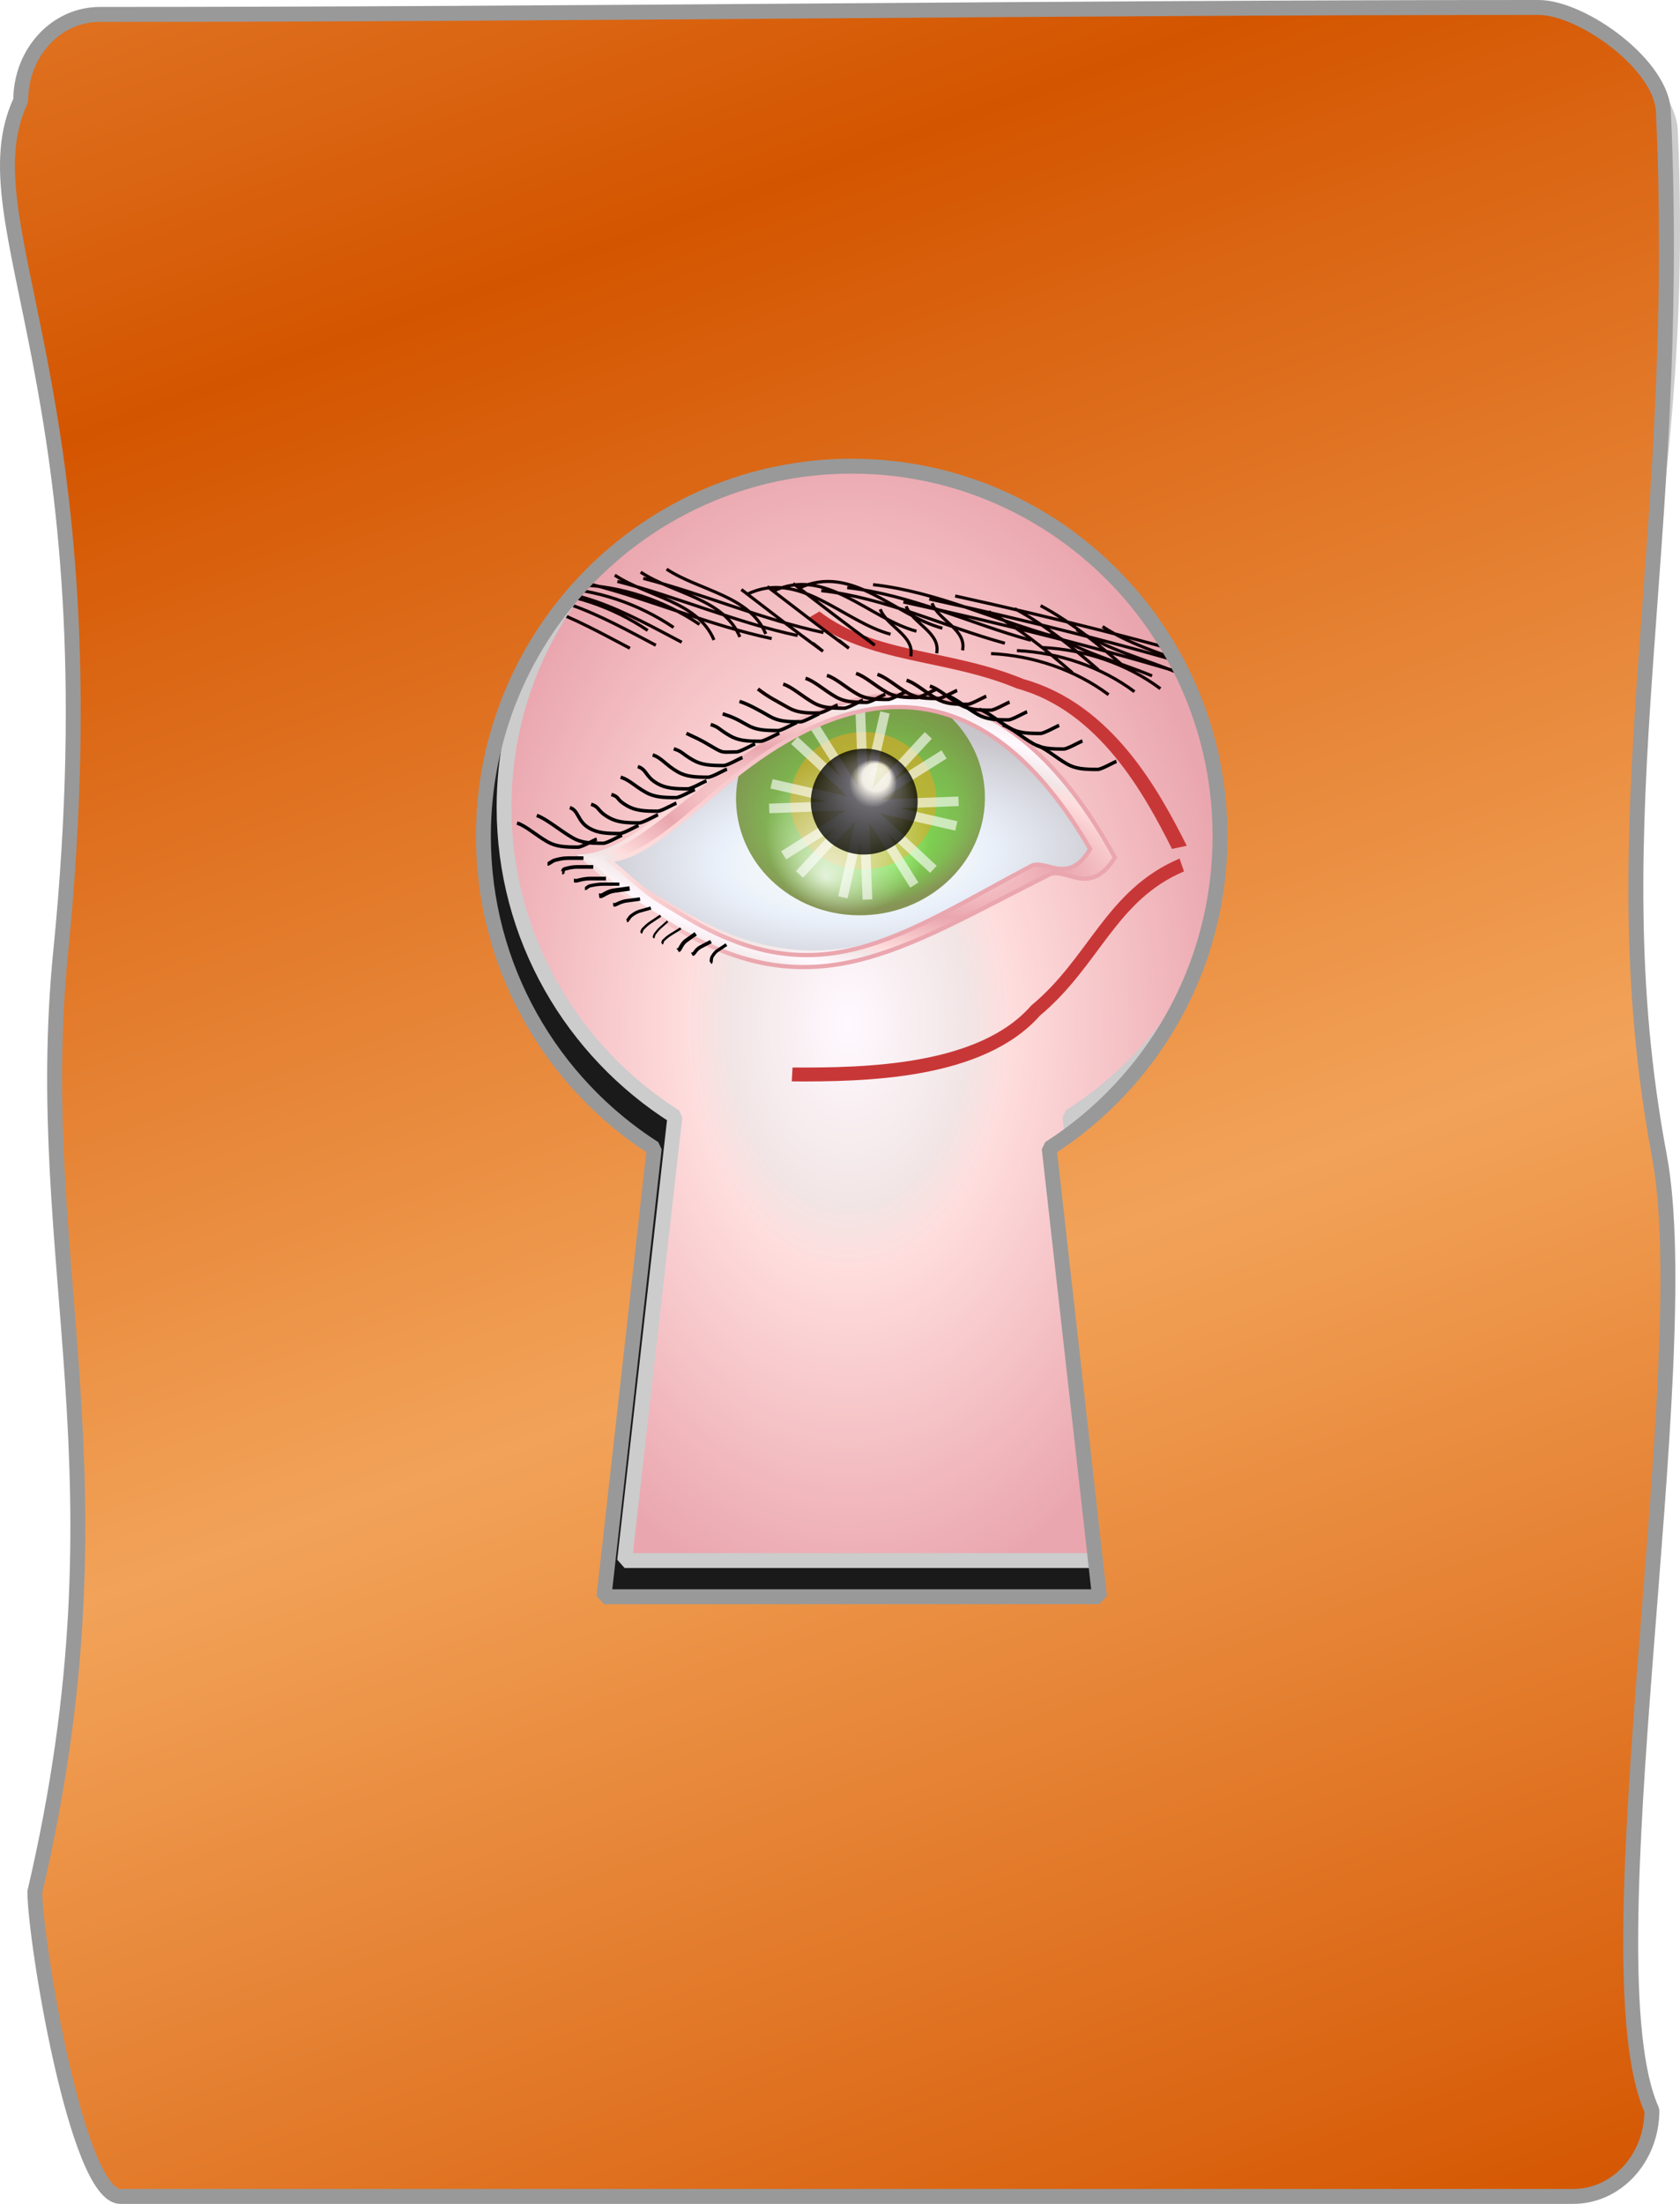 <?xml version="1.0" encoding="UTF-8" standalone="no"?>
<!-- Created with Inkscape (http://www.inkscape.org/) -->
<svg
   xmlns:dc="http://purl.org/dc/elements/1.1/"
   xmlns:cc="http://creativecommons.org/ns#"
   xmlns:rdf="http://www.w3.org/1999/02/22-rdf-syntax-ns#"
   xmlns:svg="http://www.w3.org/2000/svg"
   xmlns="http://www.w3.org/2000/svg"
   xmlns:xlink="http://www.w3.org/1999/xlink"
   xmlns:sodipodi="http://sodipodi.sourceforge.net/DTD/sodipodi-0.dtd"
   xmlns:inkscape="http://www.inkscape.org/namespaces/inkscape"
   width="333.426"
   height="437.303"
   id="svg2"
   sodipodi:version="0.32"
   inkscape:version="0.46dev+devel"
   sodipodi:docbase="/home/tomas"
   sodipodi:docname="tomas_arad_watching_ok.svg"
   inkscape:output_extension="org.inkscape.output.svg.inkscape"
   version="1.0">
  <defs
     id="defs4">
    <linearGradient
       id="linearGradient4391">
      <stop
         style="stop-color:#d45500;stop-opacity:1;"
         offset="0"
         id="stop4393" />
      <stop
         style="stop-color:#f2a359;stop-opacity:1;"
         offset="1"
         id="stop4395" />
    </linearGradient>
    <linearGradient
       id="linearGradient3830">
      <stop
         id="stop3832"
         offset="0"
         style="stop-color:#fff9ff;stop-opacity:1;" />
      <stop
         style="stop-color:#f2e5e5;stop-opacity:1;"
         offset="0.311"
         id="stop3834" />
      <stop
         style="stop-color:#fdd;stop-opacity:1;"
         offset="0.42"
         id="stop3836" />
      <stop
         id="stop3838"
         offset="1"
         style="stop-color:#eaa6ae;stop-opacity:1;" />
    </linearGradient>
    <linearGradient
       id="linearGradient3698">
      <stop
         style="stop-color:#57e21f;stop-opacity:1;"
         offset="0"
         id="stop3700" />
      <stop
         id="stop3706"
         offset="0.6"
         style="stop-color:#60ad23;stop-opacity:1;" />
      <stop
         style="stop-color:#697928;stop-opacity:1;"
         offset="1"
         id="stop3702" />
    </linearGradient>
    <linearGradient
       inkscape:collect="always"
       id="linearGradient3682">
      <stop
         style="stop-color:white;stop-opacity:1;"
         offset="0"
         id="stop3684" />
      <stop
         style="stop-color:white;stop-opacity:0;"
         offset="1"
         id="stop3686" />
    </linearGradient>
    <linearGradient
       id="linearGradient3660">
      <stop
         style="stop-color:white;stop-opacity:1;"
         offset="0"
         id="stop3662" />
      <stop
         id="stop3668"
         offset="0.26"
         style="stop-color:#f5f0f0;stop-opacity:1;" />
      <stop
         style="stop-color:#474457;stop-opacity:1;"
         offset="0.452"
         id="stop3670" />
      <stop
         style="stop-color:black;stop-opacity:1;"
         offset="1"
         id="stop3664" />
    </linearGradient>
    <linearGradient
       id="linearGradient3148">
      <stop
         style="stop-color:#fffff9;stop-opacity:1;"
         offset="0"
         id="stop3150" />
      <stop
         id="stop3158"
         offset="0.413"
         style="stop-color:#eef4f9;stop-opacity:1;" />
      <stop
         id="stop3156"
         offset="0.492"
         style="stop-color:#eaf0fa;stop-opacity:1;" />
      <stop
         style="stop-color:#c8c5cb;stop-opacity:1;"
         offset="1"
         id="stop3152" />
    </linearGradient>
    <linearGradient
       inkscape:collect="always"
       xlink:href="#linearGradient3830"
       id="linearGradient3166"
       x1="227.15"
       y1="317.12"
       x2="299.607"
       y2="336.217"
       gradientUnits="userSpaceOnUse" />
    <radialGradient
       inkscape:collect="always"
       xlink:href="#linearGradient3830"
       id="radialGradient3176"
       cx="320.2"
       cy="295.189"
       fx="320.2"
       fy="295.189"
       r="75.107"
       gradientTransform="matrix(0.814,-2.240474e-6,6.631688e-7,0.241,59.499,224.051)"
       gradientUnits="userSpaceOnUse"
       spreadMethod="reflect" />
    <filter
       inkscape:collect="always"
       x="-0.241"
       width="1.483"
       y="-0.257"
       height="1.514"
       id="filter3323">
      <feGaussianBlur
         inkscape:collect="always"
         stdDeviation="8.064"
         id="feGaussianBlur3325" />
    </filter>
    <filter
       inkscape:collect="always"
       x="-0.131"
       width="1.262"
       y="-0.131"
       height="1.262"
       id="filter3648">
      <feGaussianBlur
         inkscape:collect="always"
         stdDeviation="3.33"
         id="feGaussianBlur3650" />
    </filter>
    <radialGradient
       inkscape:collect="always"
       xlink:href="#linearGradient3148"
       id="radialGradient3876"
       gradientUnits="userSpaceOnUse"
       gradientTransform="matrix(1.295,-0.843,0.392,0.602,-507.336,421.435)"
       cx="454.695"
       cy="600.834"
       fx="459.488"
       fy="615.091"
       r="67.461" />
    <radialGradient
       inkscape:collect="always"
       xlink:href="#linearGradient3698"
       id="radialGradient3878"
       gradientUnits="userSpaceOnUse"
       gradientTransform="matrix(0.961,-0.113,9.602022e-2,0.814,79.748,148.767)"
       spreadMethod="pad"
       cx="125.494"
       cy="525.717"
       fx="130.319"
       fy="547.098"
       r="33.395" />
    <radialGradient
       inkscape:collect="always"
       xlink:href="#linearGradient3682"
       id="radialGradient3880"
       gradientUnits="userSpaceOnUse"
       gradientTransform="matrix(1,0,0,0.977,0,11.588)"
       cx="127.459"
       cy="498.296"
       fx="128.449"
       fy="487.855"
       r="17.289" />
    <radialGradient
       inkscape:collect="always"
       xlink:href="#linearGradient3660"
       id="radialGradient3882"
       gradientUnits="userSpaceOnUse"
       cx="263.175"
       cy="543.956"
       fx="269.714"
       fy="547.794"
       r="10.966" />
    <radialGradient
       inkscape:collect="always"
       xlink:href="#linearGradient3830"
       id="radialGradient4368"
       cx="592.616"
       cy="311.896"
       fx="592.616"
       fy="311.896"
       r="105.312"
       gradientTransform="matrix(0.729,0,0,1.108,-125.309,-14.918)"
       gradientUnits="userSpaceOnUse" />
    <linearGradient
       inkscape:collect="always"
       xlink:href="#linearGradient4391"
       id="linearGradient4397"
       x1="230.314"
       y1="117.37"
       x2="331.746"
       y2="398.75"
       gradientUnits="userSpaceOnUse"
       spreadMethod="reflect"
       gradientTransform="matrix(0.729,0,0,0.729,82.616,93.749)" />
    <filter
       inkscape:collect="always"
       x="-0.119"
       width="1.239"
       y="-0.297"
       height="1.595"
       id="filter4465">
      <feGaussianBlur
         inkscape:collect="always"
         stdDeviation="7.074"
         id="feGaussianBlur4467" />
    </filter>
    <radialGradient
       inkscape:collect="always"
       xlink:href="#linearGradient3830"
       id="radialGradient4478"
       gradientUnits="userSpaceOnUse"
       gradientTransform="matrix(0.572,0.158,-4.680134e-2,0.169,139.676,192.153)"
       spreadMethod="reflect"
       cx="320.2"
       cy="295.189"
       fx="320.2"
       fy="295.189"
       r="75.107" />
    <linearGradient
       inkscape:collect="always"
       xlink:href="#linearGradient3830"
       id="linearGradient4480"
       gradientUnits="userSpaceOnUse"
       x1="227.15"
       y1="317.12"
       x2="299.607"
       y2="336.217"
       gradientTransform="matrix(0.703,0.194,-0.194,0.703,141.367,23.114)" />
    <radialGradient
       inkscape:collect="always"
       xlink:href="#linearGradient3148"
       id="radialGradient4490"
       gradientUnits="userSpaceOnUse"
       gradientTransform="matrix(1.295,-0.843,0.392,0.602,-507.336,421.435)"
       cx="454.695"
       cy="600.834"
       fx="459.488"
       fy="615.091"
       r="67.461" />
    <radialGradient
       inkscape:collect="always"
       xlink:href="#linearGradient3698"
       id="radialGradient4492"
       gradientUnits="userSpaceOnUse"
       gradientTransform="matrix(0.961,-0.113,9.602022e-2,0.814,79.748,148.767)"
       spreadMethod="pad"
       cx="125.494"
       cy="525.717"
       fx="130.319"
       fy="547.098"
       r="33.395" />
    <radialGradient
       inkscape:collect="always"
       xlink:href="#linearGradient3682"
       id="radialGradient4494"
       gradientUnits="userSpaceOnUse"
       gradientTransform="matrix(1,0,0,0.977,0,11.588)"
       cx="127.459"
       cy="498.296"
       fx="128.449"
       fy="487.855"
       r="17.289" />
    <radialGradient
       inkscape:collect="always"
       xlink:href="#linearGradient3660"
       id="radialGradient4496"
       gradientUnits="userSpaceOnUse"
       cx="263.175"
       cy="543.956"
       fx="269.714"
       fy="547.794"
       r="10.966" />
    <radialGradient
       inkscape:collect="always"
       xlink:href="#linearGradient3148"
       id="radialGradient4505"
       gradientUnits="userSpaceOnUse"
       gradientTransform="matrix(1.074,-0.341,0.158,0.499,-280.093,154.93)"
       cx="454.695"
       cy="600.834"
       fx="459.488"
       fy="615.091"
       r="67.461" />
    <radialGradient
       inkscape:collect="always"
       xlink:href="#linearGradient3698"
       id="radialGradient4507"
       gradientUnits="userSpaceOnUse"
       gradientTransform="matrix(0.961,-0.113,9.602022e-2,0.814,79.748,148.767)"
       spreadMethod="pad"
       cx="125.494"
       cy="525.717"
       fx="130.319"
       fy="547.098"
       r="33.395" />
    <radialGradient
       inkscape:collect="always"
       xlink:href="#linearGradient3682"
       id="radialGradient4509"
       gradientUnits="userSpaceOnUse"
       gradientTransform="matrix(1,0,0,0.977,0,11.588)"
       cx="127.459"
       cy="498.296"
       fx="128.449"
       fy="487.855"
       r="17.289" />
    <radialGradient
       inkscape:collect="always"
       xlink:href="#linearGradient3660"
       id="radialGradient4511"
       gradientUnits="userSpaceOnUse"
       cx="263.175"
       cy="543.956"
       fx="269.714"
       fy="547.794"
       r="10.966" />
    <radialGradient
       inkscape:collect="always"
       xlink:href="#linearGradient3830"
       id="radialGradient4609"
       gradientUnits="userSpaceOnUse"
       gradientTransform="matrix(0.542,0.145,-4.236908e-2,0.173,146.853,195.238)"
       spreadMethod="reflect"
       cx="320.2"
       cy="295.189"
       fx="320.2"
       fy="295.189"
       r="75.107" />
    <linearGradient
       inkscape:collect="always"
       xlink:href="#linearGradient3830"
       id="linearGradient4611"
       gradientUnits="userSpaceOnUse"
       gradientTransform="matrix(0.666,0.178,-0.176,0.719,146.607,23.681)"
       x1="227.15"
       y1="317.12"
       x2="299.607"
       y2="336.217" />
    <radialGradient
       inkscape:collect="always"
       xlink:href="#linearGradient3148"
       id="radialGradient4613"
       gradientUnits="userSpaceOnUse"
       gradientTransform="matrix(1.074,-0.341,0.158,0.499,-280.093,154.93)"
       cx="444.838"
       cy="786.054"
       fx="444.838"
       fy="786.054"
       r="67.461" />
  </defs>
  <sodipodi:namedview
     id="base"
     pagecolor="#ffffff"
     bordercolor="#666666"
     borderopacity="1.0"
     gridtolerance="10000"
     guidetolerance="10"
     objecttolerance="10"
     inkscape:pageopacity="0.0"
     inkscape:pageshadow="2"
     inkscape:zoom="0.52548449"
     inkscape:cx="372.04724"
     inkscape:cy="526.18109"
     inkscape:document-units="px"
     inkscape:current-layer="layer1"
     inkscape:window-width="1075"
     inkscape:window-height="764"
     inkscape:window-x="110"
     inkscape:window-y="2"
     showgrid="false" />
  <g
     inkscape:label="Layer 1"
     inkscape:groupmode="layer"
     id="layer1"
     transform="translate(-138.396,-127.575)">
    <path
       style="opacity:1;fill:url(#radialGradient4368);fill-opacity:1;stroke:none;stroke-width:3.3;stroke-linecap:butt;stroke-linejoin:bevel;stroke-miterlimit:4;stroke-dasharray:none;stroke-opacity:1"
       d="M 306.841,214.046 C 264.451,214.046 230.044,248.283 230.044,290.455 C 230.044,317.554 244.259,341.359 265.662,354.923 L 255.18,447.489 L 358.502,447.489 L 348.019,354.923 C 369.422,341.359 383.637,317.554 383.637,290.455 C 383.637,248.283 349.23,214.046 306.841,214.046 z"
       id="path4342" />
    <path
       transform="matrix(-0.386,-0.498,0.74,-0.252,245.818,517.128)"
       sodipodi:nodetypes="ccc"
       id="path4475"
       d="M 395.808,279.504 C 375.516,284.556 369.335,301.504 351.878,312.035 C 335.233,326.298 303.28,322.012 283.256,318.898"
       style="fill:none;fill-rule:evenodd;stroke:#c83737;stroke-width:3.7;stroke-linecap:butt;stroke-linejoin:miter;stroke-miterlimit:4;stroke-dasharray:none;stroke-opacity:1;filter:url(#filter4465)" />
    <path
       style="fill:url(#radialGradient4613);fill-opacity:1;fill-rule:evenodd;stroke:none;stroke-width:1.167px;stroke-linecap:butt;stroke-linejoin:miter;stroke-opacity:1"
       d="M 388.606,376.142 C 348.018,337.374 310.713,345.169 279.059,388.688 C 270.801,399.098 263.602,409.423 254.851,412.277 C 270.881,419.529 267.924,418.334 279.79,421.6 C 322.873,433.391 340.981,412.063 373.076,384.78 C 376.659,381.395 384.954,387.449 388.606,376.142 z"
       id="path2255"
       transform="matrix(0.703,0.194,-0.194,0.703,158.352,-42.765)" />
    <g
       id="g3800"
       transform="matrix(0.88,-3.32157e-2,3.32157e-2,0.88,69.674,-202.76)">
      <path
         id="path3178"
         d="M 261.824,543.275 C 248.473,543.239 235.676,548.603 223.543,558.806 C 223.06,560.745 222.793,562.76 222.793,564.837 C 222.793,579.401 235.335,591.212 250.824,591.212 C 266.313,591.212 278.887,579.401 278.887,564.837 C 278.887,556.166 274.449,548.46 267.574,543.65 C 265.649,543.425 263.727,543.28 261.824,543.275 z"
         style="opacity:0.782;fill:url(#radialGradient4507);fill-opacity:1;stroke:none;stroke-width:3.3;stroke-linecap:butt;stroke-linejoin:bevel;stroke-miterlimit:4;stroke-dasharray:none;stroke-opacity:1" />
      <path
         id="path3180"
         d="M 413.703,487.633 C 413.703,504.966 398.742,519.034 380.308,519.034 C 361.873,519.034 346.912,504.966 346.912,487.633 C 346.912,470.299 361.873,456.231 380.308,456.231 C 398.742,456.231 413.703,470.299 413.703,487.633 z"
         style="opacity:0.782;fill:#dcaa28;fill-opacity:1;stroke:none;stroke-width:3.3;stroke-linecap:butt;stroke-linejoin:bevel;stroke-miterlimit:4;stroke-opacity:1;filter:url(#filter3323)"
         transform="matrix(0.493,0,0,0.493,63.972,325.005)" />
      <path
         transform="matrix(0.84,0,0,0.84,-67.904,155.912)"
         id="rect3433"
         d="M 379,463.197 L 379,483.807 L 368.708,465.979 L 366.466,467.249 L 374.246,480.728 L 363.252,469.734 L 361.415,471.571 L 376.002,486.158 L 356.094,480.809 L 355.418,483.294 L 370.518,487.346 L 354.878,487.346 L 354.878,489.912 L 375.516,489.912 L 357.633,500.231 L 358.93,502.446 L 372.517,494.585 L 361.415,505.688 L 363.252,507.524 L 377.812,492.965 L 372.49,512.846 L 374.975,513.521 L 379,498.529 L 379,514.034 L 381.593,514.034 L 381.593,493.451 L 391.885,511.279 L 394.127,509.983 L 386.321,496.476 L 397.369,507.524 L 399.206,505.688 L 384.619,491.101 L 404.527,496.449 L 405.202,493.964 L 390.102,489.912 L 405.716,489.912 L 405.716,487.346 L 385.105,487.346 L 402.96,477.027 L 401.664,474.785 L 388.238,482.538 L 399.206,471.571 L 397.369,469.734 L 382.782,484.321 L 388.13,464.412 L 385.645,463.737 L 381.593,478.837 L 381.593,463.197 L 379,463.197 z"
         style="opacity:0.782;fill:#ffffff;fill-opacity:1;stroke:none;stroke-width:3.3;stroke-linecap:butt;stroke-linejoin:bevel;stroke-miterlimit:4;stroke-dasharray:none;stroke-opacity:1;filter:url(#filter3648)" />
      <path
         transform="matrix(-0.984,-0.428,0.435,-0.969,156.181,1110.353)"
         d="M 144.749,498.296 A 17.289,16.887 0 1 1 110.17,498.296 A 17.289,16.887 0 1 1 144.749,498.296 z"
         sodipodi:ry="16.887365"
         sodipodi:rx="17.289446"
         sodipodi:cy="498.29578"
         sodipodi:cx="127.4594"
         id="path3672"
         style="opacity:0.782;fill:url(#radialGradient4509);fill-opacity:1;stroke:none;stroke-width:3.3;stroke-linecap:butt;stroke-linejoin:bevel;stroke-miterlimit:4;stroke-dasharray:none;stroke-opacity:1"
         sodipodi:type="arc" />
      <path
         transform="matrix(-3.99214e-2,-1.086,1.086,-3.99214e-2,-328.572,873.152)"
         d="M 274.14,543.956 A 10.966,10.966 0 1 1 252.209,543.956 A 10.966,10.966 0 1 1 274.14,543.956 z"
         sodipodi:ry="10.965619"
         sodipodi:rx="10.965619"
         sodipodi:cy="543.95618"
         sodipodi:cx="263.17487"
         id="path3658"
         style="opacity:0.782;fill:url(#radialGradient4511);fill-opacity:1;stroke:none;stroke-width:3.3;stroke-linecap:butt;stroke-linejoin:bevel;stroke-miterlimit:4;stroke-dasharray:none;stroke-opacity:1"
         sodipodi:type="arc" />
    </g>
    <path
       id="path2236"
       style="fill:url(#radialGradient4609);fill-opacity:1;fill-rule:evenodd;stroke:url(#linearGradient4611);stroke-width:0.833px;stroke-linecap:butt;stroke-linejoin:miter;stroke-opacity:1"
       d="M 359.667,297.715 C 338.123,258.312 309.121,256.451 276.692,284.068 C 268.432,290.527 260.967,297.146 253.946,297.52 C 264.162,306.707 262.247,305.125 270.255,310.263 C 299.344,328.861 317.139,315.885 346.45,301.207 C 349.795,299.3 354.594,305.875 359.667,297.715 z M 354.751,296.052 C 334.528,260.988 308.305,259.965 279.567,285.615 C 272.235,291.629 265.624,297.77 259.292,298.266 C 268.696,306.324 266.936,304.94 274.267,309.394 C 300.896,325.517 316.709,313.407 342.887,299.501 C 345.869,297.705 350.331,303.529 354.751,296.052 z" />
    <path
       style="fill:none;fill-rule:evenodd;stroke:#120000;stroke-width:0.618px;stroke-linecap:butt;stroke-linejoin:miter;stroke-opacity:1"
       d="M 248.091,244.233 C 256.666,244.426 265.145,247.38 272.084,252.072 M 265.553,241.1 C 272.069,245.395 282.057,246.341 285.235,253.959 M 290.676,243.953 C 296.041,248.075 301.39,252.216 306.875,256.208 C 306.213,255.667 305.535,255.143 304.861,254.614 M 318.235,247.869 C 319.57,251.328 325.134,253.091 324.293,257.214 M 339.783,248.349 C 345.923,251.636 351.229,256.024 356.364,260.462 M 340.227,256.663 C 348.61,257.073 356.981,259.895 363.553,264.82 M 352.074,252.499 C 358.152,256.483 365.45,258.308 372.182,261.078 M 380.425,261.227 C 361.481,255.435 342.2,250.687 322.825,246.423 M 342.971,254.613 C 330.782,251.275 319.252,245.588 306.533,244.18 M 320.283,252.824 C 310.838,250.295 302.257,239.899 291.855,244.874 M 296.695,253.687 C 284.459,251.089 273,246.054 260.924,242.935 M 268.557,255.607 C 257.917,250.023 245.896,242.941 233.297,246.094 M 242.951,244.829 C 251.525,245.023 260.005,247.976 266.943,252.669 M 260.412,241.697 C 266.929,245.992 276.917,246.938 280.094,254.556 M 285.535,244.55 C 290.9,248.672 296.249,252.813 301.734,256.805 C 301.072,256.264 300.394,255.739 299.72,255.211 M 313.094,248.466 C 314.429,251.924 319.993,253.688 319.152,257.811 M 334.642,248.946 C 340.782,252.232 346.088,256.62 351.223,261.059 M 335.086,257.259 C 343.469,257.669 351.84,260.492 358.412,265.417 M 346.933,253.096 C 353.011,257.079 360.309,258.905 367.041,261.675 M 375.284,261.824 C 356.34,256.031 337.06,251.283 317.684,247.02 M 337.831,255.21 C 325.641,251.872 314.111,246.184 301.392,244.776 M 315.142,253.421 C 305.697,250.892 297.116,240.496 286.714,245.47 M 291.555,254.283 C 279.318,251.686 267.86,246.65 255.783,243.532 M 263.416,256.204 C 252.776,250.62 240.756,243.538 228.156,246.691 M 253.232,243.636 C 261.807,243.83 270.286,246.783 277.225,251.476 M 270.693,240.503 C 277.21,244.799 287.198,245.744 290.376,253.363 M 295.817,243.356 C 301.181,247.479 306.531,251.619 312.015,255.611 C 311.353,255.071 310.675,254.546 310.001,254.017 M 323.375,247.273 C 324.711,250.731 330.275,252.494 329.433,256.617 M 344.924,247.752 C 351.063,251.039 356.37,255.427 361.505,259.866 M 345.368,256.066 C 353.75,256.476 362.122,259.299 368.694,264.223 M 357.215,251.902 C 363.292,255.886 370.591,257.712 377.323,260.481 M 385.565,260.63 C 366.622,254.838 347.341,250.09 327.966,245.826 M 348.112,254.017 C 335.923,250.679 324.393,244.991 311.674,243.583 M 325.424,252.227 C 315.978,249.698 307.397,239.303 296.996,244.277 M 301.836,253.09 C 289.6,250.492 278.141,245.457 266.065,242.339 M 273.697,255.01 C 263.058,249.426 251.037,242.345 238.438,245.497"
       id="path3997" />
    <path
       style="fill:none;fill-rule:evenodd;stroke:#000000;stroke-width:0.689px;stroke-linecap:butt;stroke-linejoin:miter;stroke-opacity:1"
       d="M 241.012,290.888 C 242.821,291.469 244.657,293.233 247.064,294.606 C 248.752,295.57 250.472,295.669 253.115,295.669 C 253.858,295.669 256.358,294.213 256.84,294.075"
       id="path4248" />
    <path
       id="path4250"
       d="M 244.929,289.386 C 246.738,289.967 249.669,292.462 252.076,293.835 C 253.764,294.799 255.484,294.898 258.128,294.898 C 258.87,294.898 261.37,293.442 261.852,293.304"
       style="fill:none;fill-rule:evenodd;stroke:#000000;stroke-width:0.689px;stroke-linecap:butt;stroke-linejoin:miter;stroke-opacity:1"
       sodipodi:nodetypes="cssc" />
    <path
       style="fill:none;fill-rule:evenodd;stroke:#000000;stroke-width:0.689px;stroke-linecap:butt;stroke-linejoin:miter;stroke-opacity:1"
       d="M 251.493,287.824 C 253.301,288.405 252.947,290.534 255.353,291.907 C 257.042,292.871 258.761,292.97 261.405,292.97 C 262.148,292.97 264.647,291.514 265.129,291.376"
       id="path4252"
       sodipodi:nodetypes="cssc" />
    <path
       id="path4272"
       d="M 255.713,287.164 C 257.522,287.745 256.802,288.414 259.209,289.787 C 260.897,290.75 262.617,290.849 265.261,290.849 C 266.003,290.849 268.503,289.393 268.985,289.256"
       style="fill:none;fill-rule:evenodd;stroke:#000000;stroke-width:0.689px;stroke-linecap:butt;stroke-linejoin:miter;stroke-opacity:1"
       sodipodi:nodetypes="cssc" />
    <path
       style="fill:none;fill-rule:evenodd;stroke:#000000;stroke-width:0.689px;stroke-linecap:butt;stroke-linejoin:miter;stroke-opacity:1"
       d="M 259.741,285.216 C 261.55,285.796 260.465,286.1 262.872,287.473 C 264.56,288.437 266.28,288.536 268.924,288.536 C 269.666,288.536 272.166,287.08 272.648,286.942"
       id="path4274"
       sodipodi:nodetypes="cssc" />
    <path
       id="path4276"
       d="M 261.578,281.786 C 263.387,282.367 264.128,283.401 266.535,284.774 C 268.223,285.738 269.943,285.837 272.586,285.837 C 273.329,285.837 275.829,284.381 276.311,284.243"
       style="fill:none;fill-rule:evenodd;stroke:#000000;stroke-width:0.689px;stroke-linecap:butt;stroke-linejoin:miter;stroke-opacity:1"
       sodipodi:nodetypes="cssc" />
    <path
       style="fill:none;fill-rule:evenodd;stroke:#000000;stroke-width:0.689px;stroke-linecap:butt;stroke-linejoin:miter;stroke-opacity:1"
       d="M 264.987,279.686 C 266.796,280.267 266.442,281.666 268.848,283.039 C 270.537,284.003 272.256,284.102 274.9,284.102 C 275.642,284.102 278.142,282.646 278.624,282.508"
       id="path4278"
       sodipodi:nodetypes="cssc" />
    <path
       id="path4280"
       d="M 267.94,277.373 C 269.749,277.954 270.49,279.353 272.896,280.726 C 274.585,281.689 276.304,281.788 278.948,281.788 C 279.691,281.788 282.19,280.332 282.672,280.195"
       style="fill:none;fill-rule:evenodd;stroke:#000000;stroke-width:0.689px;stroke-linecap:butt;stroke-linejoin:miter;stroke-opacity:1"
       sodipodi:nodetypes="cssc" />
    <path
       style="fill:none;fill-rule:evenodd;stroke:#000000;stroke-width:0.689px;stroke-linecap:butt;stroke-linejoin:miter;stroke-opacity:1"
       d="M 272.12,276.155 C 273.929,276.736 273.574,277.04 275.981,278.413 C 277.669,279.376 279.389,279.475 282.033,279.475 C 282.775,279.475 285.275,278.019 285.757,277.881"
       id="path4282"
       sodipodi:nodetypes="cssc" />
    <path
       id="path4284"
       d="M 274.626,273.091 C 278.261,274.767 277.906,274.706 280.313,276.079 C 282.001,277.042 281.895,276.776 284.539,276.776 C 285.282,276.776 287.781,275.32 288.263,275.183"
       style="fill:none;fill-rule:evenodd;stroke:#000000;stroke-width:0.689px;stroke-linecap:butt;stroke-linejoin:miter;stroke-opacity:1"
       sodipodi:nodetypes="cssc" />
    <path
       style="fill:none;fill-rule:evenodd;stroke:#000000;stroke-width:0.689px;stroke-linecap:butt;stroke-linejoin:miter;stroke-opacity:1"
       d="M 279.446,271.335 C 281.255,271.916 280.9,272.22 283.307,273.593 C 284.995,274.556 286.715,274.656 289.358,274.656 C 290.101,274.656 292.601,273.199 293.083,273.062"
       id="path4286"
       sodipodi:nodetypes="cssc" />
    <path
       id="path4288"
       d="M 281.821,269.215 C 283.629,269.795 284.37,270.099 286.777,271.473 C 288.465,272.436 290.185,272.535 292.829,272.535 C 293.571,272.535 296.071,271.079 296.553,270.941"
       style="fill:none;fill-rule:evenodd;stroke:#000000;stroke-width:0.689px;stroke-linecap:butt;stroke-linejoin:miter;stroke-opacity:1"
       sodipodi:nodetypes="cssc" />
    <path
       style="fill:none;fill-rule:evenodd;stroke:#000000;stroke-width:0.689px;stroke-linecap:butt;stroke-linejoin:miter;stroke-opacity:1"
       d="M 285.159,266.749 C 286.968,267.33 288.804,268.364 291.211,269.737 C 292.899,270.701 294.619,270.8 297.263,270.8 C 298.005,270.8 300.505,269.344 300.987,269.206"
       id="path4290"
       sodipodi:nodetypes="cssc" />
    <path
       id="path4292"
       d="M 288.822,264.284 C 290.996,265.96 292.467,266.629 294.874,268.002 C 296.562,268.966 298.282,269.065 300.925,269.065 C 301.668,269.065 304.168,267.609 304.65,267.471"
       style="fill:none;fill-rule:evenodd;stroke:#120000;stroke-width:0.689px;stroke-linecap:butt;stroke-linejoin:miter;stroke-opacity:1"
       sodipodi:nodetypes="cssc" />
    <path
       style="fill:none;fill-rule:evenodd;stroke:#120000;stroke-width:0.689px;stroke-linecap:butt;stroke-linejoin:miter;stroke-opacity:1"
       d="M 293.834,263.32 C 295.643,263.901 297.479,265.665 299.886,267.039 C 301.574,268.002 303.294,268.101 305.938,268.101 C 306.68,268.101 309.18,266.645 309.662,266.507"
       id="path4294" />
    <path
       id="path4296"
       d="M 298.268,262.163 C 300.077,262.744 301.913,264.509 304.32,265.882 C 306.008,266.845 307.728,266.944 310.372,266.944 C 311.114,266.944 313.614,265.488 314.096,265.351"
       style="fill:none;fill-rule:evenodd;stroke:#120000;stroke-width:0.689px;stroke-linecap:butt;stroke-linejoin:miter;stroke-opacity:1" />
    <path
       style="fill:none;fill-rule:evenodd;stroke:#120000;stroke-width:0.689px;stroke-linecap:butt;stroke-linejoin:miter;stroke-opacity:1"
       d="M 302.51,261.585 C 304.318,262.166 306.155,263.93 308.561,265.303 C 310.25,266.267 311.969,266.366 314.613,266.366 C 315.356,266.366 317.855,264.91 318.337,264.772"
       id="path4298" />
    <path
       id="path4300"
       d="M 308.293,261.199 C 310.102,261.78 311.938,263.545 314.345,264.918 C 316.033,265.881 317.753,265.98 320.396,265.98 C 321.139,265.98 323.639,264.524 324.121,264.387"
       style="fill:none;fill-rule:evenodd;stroke:#120000;stroke-width:0.689px;stroke-linecap:butt;stroke-linejoin:miter;stroke-opacity:1" />
    <path
       style="fill:none;fill-rule:evenodd;stroke:#120000;stroke-width:0.689px;stroke-linecap:butt;stroke-linejoin:miter;stroke-opacity:1"
       d="M 312.534,261.392 C 314.343,261.973 316.179,263.738 318.586,265.111 C 320.274,266.074 321.994,266.173 324.638,266.173 C 325.38,266.173 327.88,264.717 328.362,264.579"
       id="path4302" />
    <path
       id="path4304"
       d="M 318.318,262.549 C 320.126,263.13 321.963,264.894 324.369,266.267 C 326.058,267.231 327.777,267.33 330.421,267.33 C 331.164,267.33 333.663,265.874 334.145,265.736"
       style="fill:none;fill-rule:evenodd;stroke:#120000;stroke-width:0.689px;stroke-linecap:butt;stroke-linejoin:miter;stroke-opacity:1" />
    <path
       style="fill:none;fill-rule:evenodd;stroke:#120000;stroke-width:0.689px;stroke-linecap:butt;stroke-linejoin:miter;stroke-opacity:1"
       d="M 322.944,263.706 C 324.753,264.286 326.59,266.051 328.996,267.424 C 330.685,268.387 332.404,268.487 335.048,268.487 C 335.791,268.487 338.29,267.03 338.772,266.893"
       id="path4306" />
    <path
       id="path4308"
       d="M 326.415,265.633 C 328.223,266.214 330.06,267.979 332.466,269.352 C 334.155,270.315 335.874,270.414 338.518,270.414 C 339.261,270.414 341.76,268.958 342.242,268.821"
       style="fill:none;fill-rule:evenodd;stroke:#000000;stroke-width:0.689px;stroke-linecap:butt;stroke-linejoin:miter;stroke-opacity:1" />
    <path
       style="fill:none;fill-rule:evenodd;stroke:#000000;stroke-width:0.689px;stroke-linecap:butt;stroke-linejoin:miter;stroke-opacity:1"
       d="M 332.776,268.332 C 334.585,268.913 336.422,270.678 338.828,272.051 C 340.516,273.014 342.236,273.113 344.88,273.113 C 345.622,273.113 348.122,271.657 348.604,271.52"
       id="path4310" />
    <path
       id="path4312"
       d="M 337.403,271.417 C 339.212,271.998 341.048,273.762 343.455,275.135 C 345.143,276.099 346.863,276.198 349.507,276.198 C 350.249,276.198 352.749,274.742 353.231,274.604"
       style="fill:none;fill-rule:evenodd;stroke:#000000;stroke-width:0.689px;stroke-linecap:butt;stroke-linejoin:miter;stroke-opacity:1" />
    <path
       style="fill:none;fill-rule:evenodd;stroke:#000000;stroke-width:0.689px;stroke-linecap:butt;stroke-linejoin:miter;stroke-opacity:1"
       d="M 344.15,275.465 C 345.959,276.046 347.796,277.811 350.202,279.184 C 351.891,280.147 353.61,280.246 356.254,280.246 C 356.997,280.246 359.496,278.79 359.978,278.653"
       id="path4314" />
    <path
       style="fill:none;fill-rule:evenodd;stroke:#000000;stroke-width:0.729px;stroke-linecap:butt;stroke-linejoin:miter;stroke-opacity:1"
       d="M 254.192,297.848 C 253.76,297.848 252.125,297.848 251.108,297.848 C 250.027,297.848 249.324,298.053 248.601,298.234 C 247.92,298.404 247.408,299.005 247.059,299.005"
       id="path4316"
       sodipodi:nodetypes="cssc" />
    <path
       id="path4318"
       d="M 256.136,299.583 C 255.703,299.583 254.069,299.583 253.051,299.583 C 251.971,299.583 251.268,299.788 250.545,299.969 C 249.864,300.139 250.316,300.74 249.967,300.74"
       style="fill:none;fill-rule:evenodd;stroke:#000000;stroke-width:0.729px;stroke-linecap:butt;stroke-linejoin:miter;stroke-opacity:1"
       sodipodi:nodetypes="cssc" />
    <path
       style="fill:none;fill-rule:evenodd;stroke:#000000;stroke-width:0.729px;stroke-linecap:butt;stroke-linejoin:miter;stroke-opacity:1"
       d="M 258.658,301.897 C 258.226,301.897 256.592,301.897 255.574,301.897 C 254.494,301.897 253.79,302.102 253.068,302.282 C 252.386,302.453 252.645,302.282 252.296,302.282"
       id="path4320" />
    <path
       id="path4322"
       d="M 261.32,303.011 C 260.881,303.011 259.225,303.011 258.194,303.011 C 257.099,303.011 256.386,303.168 255.654,303.307 C 254.963,303.438 254.84,303.885 254.487,303.885"
       style="fill:none;fill-rule:evenodd;stroke:#000000;stroke-width:0.643px;stroke-linecap:butt;stroke-linejoin:miter;stroke-opacity:1"
       sodipodi:nodetypes="cssc" />
    <path
       style="fill:none;fill-rule:evenodd;stroke:#000000;stroke-width:0.883px;stroke-linecap:butt;stroke-linejoin:miter;stroke-opacity:1"
       d="M 263.364,303.867 C 262.946,303.924 261.367,304.142 260.383,304.278 C 259.339,304.421 258.701,304.82 258.039,305.185 C 257.415,305.529 257.631,305.241 257.294,305.288"
       id="path4324" />
    <path
       id="path4326"
       d="M 265.419,305.96 C 265.053,306.009 263.67,306.193 262.809,306.308 C 261.895,306.43 261.329,306.727 260.743,307 C 260.191,307.258 260.386,307.048 260.091,307.087"
       style="fill:none;fill-rule:evenodd;stroke:#000000;stroke-width:0.697px;stroke-linecap:butt;stroke-linejoin:miter;stroke-opacity:1" />
    <path
       sodipodi:nodetypes="cssc"
       id="path4328"
       d="M 267.571,307.751 C 267.272,307.834 266.142,308.149 265.439,308.344 C 264.692,308.552 264.233,308.897 263.756,309.222 C 263.307,309.527 263.031,310.241 262.79,310.308"
       style="fill:none;fill-rule:evenodd;stroke:#000000;stroke-width:0.625px;stroke-linecap:butt;stroke-linejoin:miter;stroke-opacity:1" />
    <path
       sodipodi:nodetypes="cssc"
       style="fill:none;fill-rule:evenodd;stroke:#000000;stroke-width:0.486px;stroke-linecap:butt;stroke-linejoin:miter;stroke-opacity:1"
       d="M 269.502,309.268 C 269.228,309.449 268.195,310.134 267.551,310.561 C 266.867,311.014 266.485,311.411 266.082,311.804 C 265.703,312.175 265.803,312.518 265.583,312.665"
       id="path4330" />
    <path
       id="path4332"
       d="M 270.891,310.385 C 270.693,310.56 269.943,311.222 269.476,311.635 C 268.981,312.072 268.703,312.456 268.412,312.837 C 268.137,313.195 268.209,313.527 268.049,313.668"
       style="fill:none;fill-rule:evenodd;stroke:#000000;stroke-width:0.407px;stroke-linecap:butt;stroke-linejoin:miter;stroke-opacity:1"
       sodipodi:nodetypes="cssc" />
    <path
       sodipodi:nodetypes="cssc"
       style="fill:none;fill-rule:evenodd;stroke:#000000;stroke-width:0.461px;stroke-linecap:butt;stroke-linejoin:miter;stroke-opacity:1"
       d="M 273.503,311.789 C 273.227,311.961 272.181,312.607 271.53,313.01 C 270.84,313.437 270.493,313.78 270.121,314.123 C 269.771,314.446 269.986,314.677 269.763,314.815"
       id="path4334" />
    <path
       id="path4336"
       d="M 276.471,312.856 C 276.208,313.042 275.216,313.745 274.598,314.184 C 273.941,314.649 273.666,315.229 273.362,315.785 C 273.074,316.309 273.105,315.967 272.893,316.117"
       style="fill:none;fill-rule:evenodd;stroke:#000000;stroke-width:0.78px;stroke-linecap:butt;stroke-linejoin:miter;stroke-opacity:1" />
    <path
       style="fill:none;fill-rule:evenodd;stroke:#000000;stroke-width:0.697px;stroke-linecap:butt;stroke-linejoin:miter;stroke-opacity:1"
       d="M 279.496,314.401 C 279.212,314.549 278.141,315.108 277.474,315.456 C 276.765,315.826 276.503,316.248 276.205,316.655 C 275.924,317.039 275.928,316.8 275.7,316.919"
       id="path4338" />
    <path
       style="fill:none;fill-rule:evenodd;stroke:#000000;stroke-width:0.625px;stroke-linecap:butt;stroke-linejoin:miter;stroke-opacity:1"
       d="M 282.566,315.007 C 282.326,315.166 281.423,315.765 280.86,316.139 C 280.262,316.535 280.018,316.969 279.745,317.389 C 279.489,317.785 279.629,318.489 279.436,318.617"
       id="path4340"
       sodipodi:nodetypes="cssc" />
    <path
       id="path4370"
       d="M 166.397,133.061 C 157.715,133.061 150.714,140.599 150.714,149.981 C 139.204,174.215 165.674,199.927 154.553,310.309 C 148.375,371.631 168.686,413.782 149.412,495.214 C 149.412,504.596 157.715,555.106 166.397,555.106 C 259.308,555.106 352.21,555.106 445.121,555.106 C 453.803,555.106 460.783,547.568 460.783,538.186 C 447.68,509.525 470.065,391.654 462.258,350.548 C 449.679,284.316 473.822,239.592 469.915,153.886 C 469.915,144.504 453.803,133.061 445.121,133.061 C 352.21,133.061 259.308,133.061 166.397,133.061 z M 311.54,215.015 C 351.891,215.015 384.643,247.606 384.643,287.749 C 384.643,313.545 371.111,336.205 350.738,349.116 L 360.716,437.23 L 262.364,437.23 L 272.342,349.116 C 251.969,336.205 238.437,313.545 238.437,287.749 C 238.437,247.606 271.189,215.015 311.54,215.015 z"
       style="opacity:1;fill:#1a1a1a;fill-opacity:1;stroke:#cccccc;stroke-width:2.947;stroke-linecap:butt;stroke-linejoin:bevel;stroke-miterlimit:4;stroke-dasharray:none;stroke-opacity:1" />
    <path
       style="opacity:1;fill:url(#linearGradient4397);fill-opacity:1;stroke:#999999;stroke-width:2.961;stroke-linecap:butt;stroke-linejoin:bevel;stroke-miterlimit:4;stroke-dasharray:none;stroke-opacity:1"
       d="M 158.196,130.436 C 149.514,130.436 142.513,138.046 142.513,147.517 C 131.004,171.98 161.576,204.842 150.456,316.273 C 144.278,378.178 164.588,420.729 145.315,502.936 C 145.315,512.407 153.618,563.397 162.299,563.397 C 255.206,563.397 357.68,563.397 450.587,563.397 C 459.268,563.397 466.248,555.787 466.248,546.317 C 453.145,517.383 475.529,398.392 467.723,356.895 C 455.145,290.033 472.447,236.598 468.541,150.077 C 468.541,140.607 452.429,129.055 443.747,129.055 C 350.841,129.055 251.102,130.436 158.196,130.436 z M 307.436,220.073 C 347.785,220.073 380.536,252.974 380.536,293.499 C 380.536,319.54 367.005,342.415 346.632,355.449 L 356.611,444.401 L 258.262,444.401 L 268.24,355.449 C 247.867,342.415 234.336,319.54 234.336,293.499 C 234.336,252.974 267.087,220.073 307.436,220.073 z"
       id="path4348"
       sodipodi:nodetypes="ccscsscscsccsccccsc" />
    <path
       style="fill:none;fill-rule:evenodd;stroke:#c83737;stroke-width:3.7;stroke-linecap:butt;stroke-linejoin:miter;stroke-miterlimit:4;stroke-dasharray:none;stroke-opacity:1;filter:url(#filter4465)"
       d="M 395.808,279.504 C 375.516,284.556 369.335,301.504 351.878,312.035 C 335.233,326.298 303.28,322.012 283.256,318.898"
       id="path4399"
       sodipodi:nodetypes="ccc"
       transform="matrix(0.711,-0.111,6.851367e-2,0.738,72.37,136.866)" />
  </g>
</svg>
